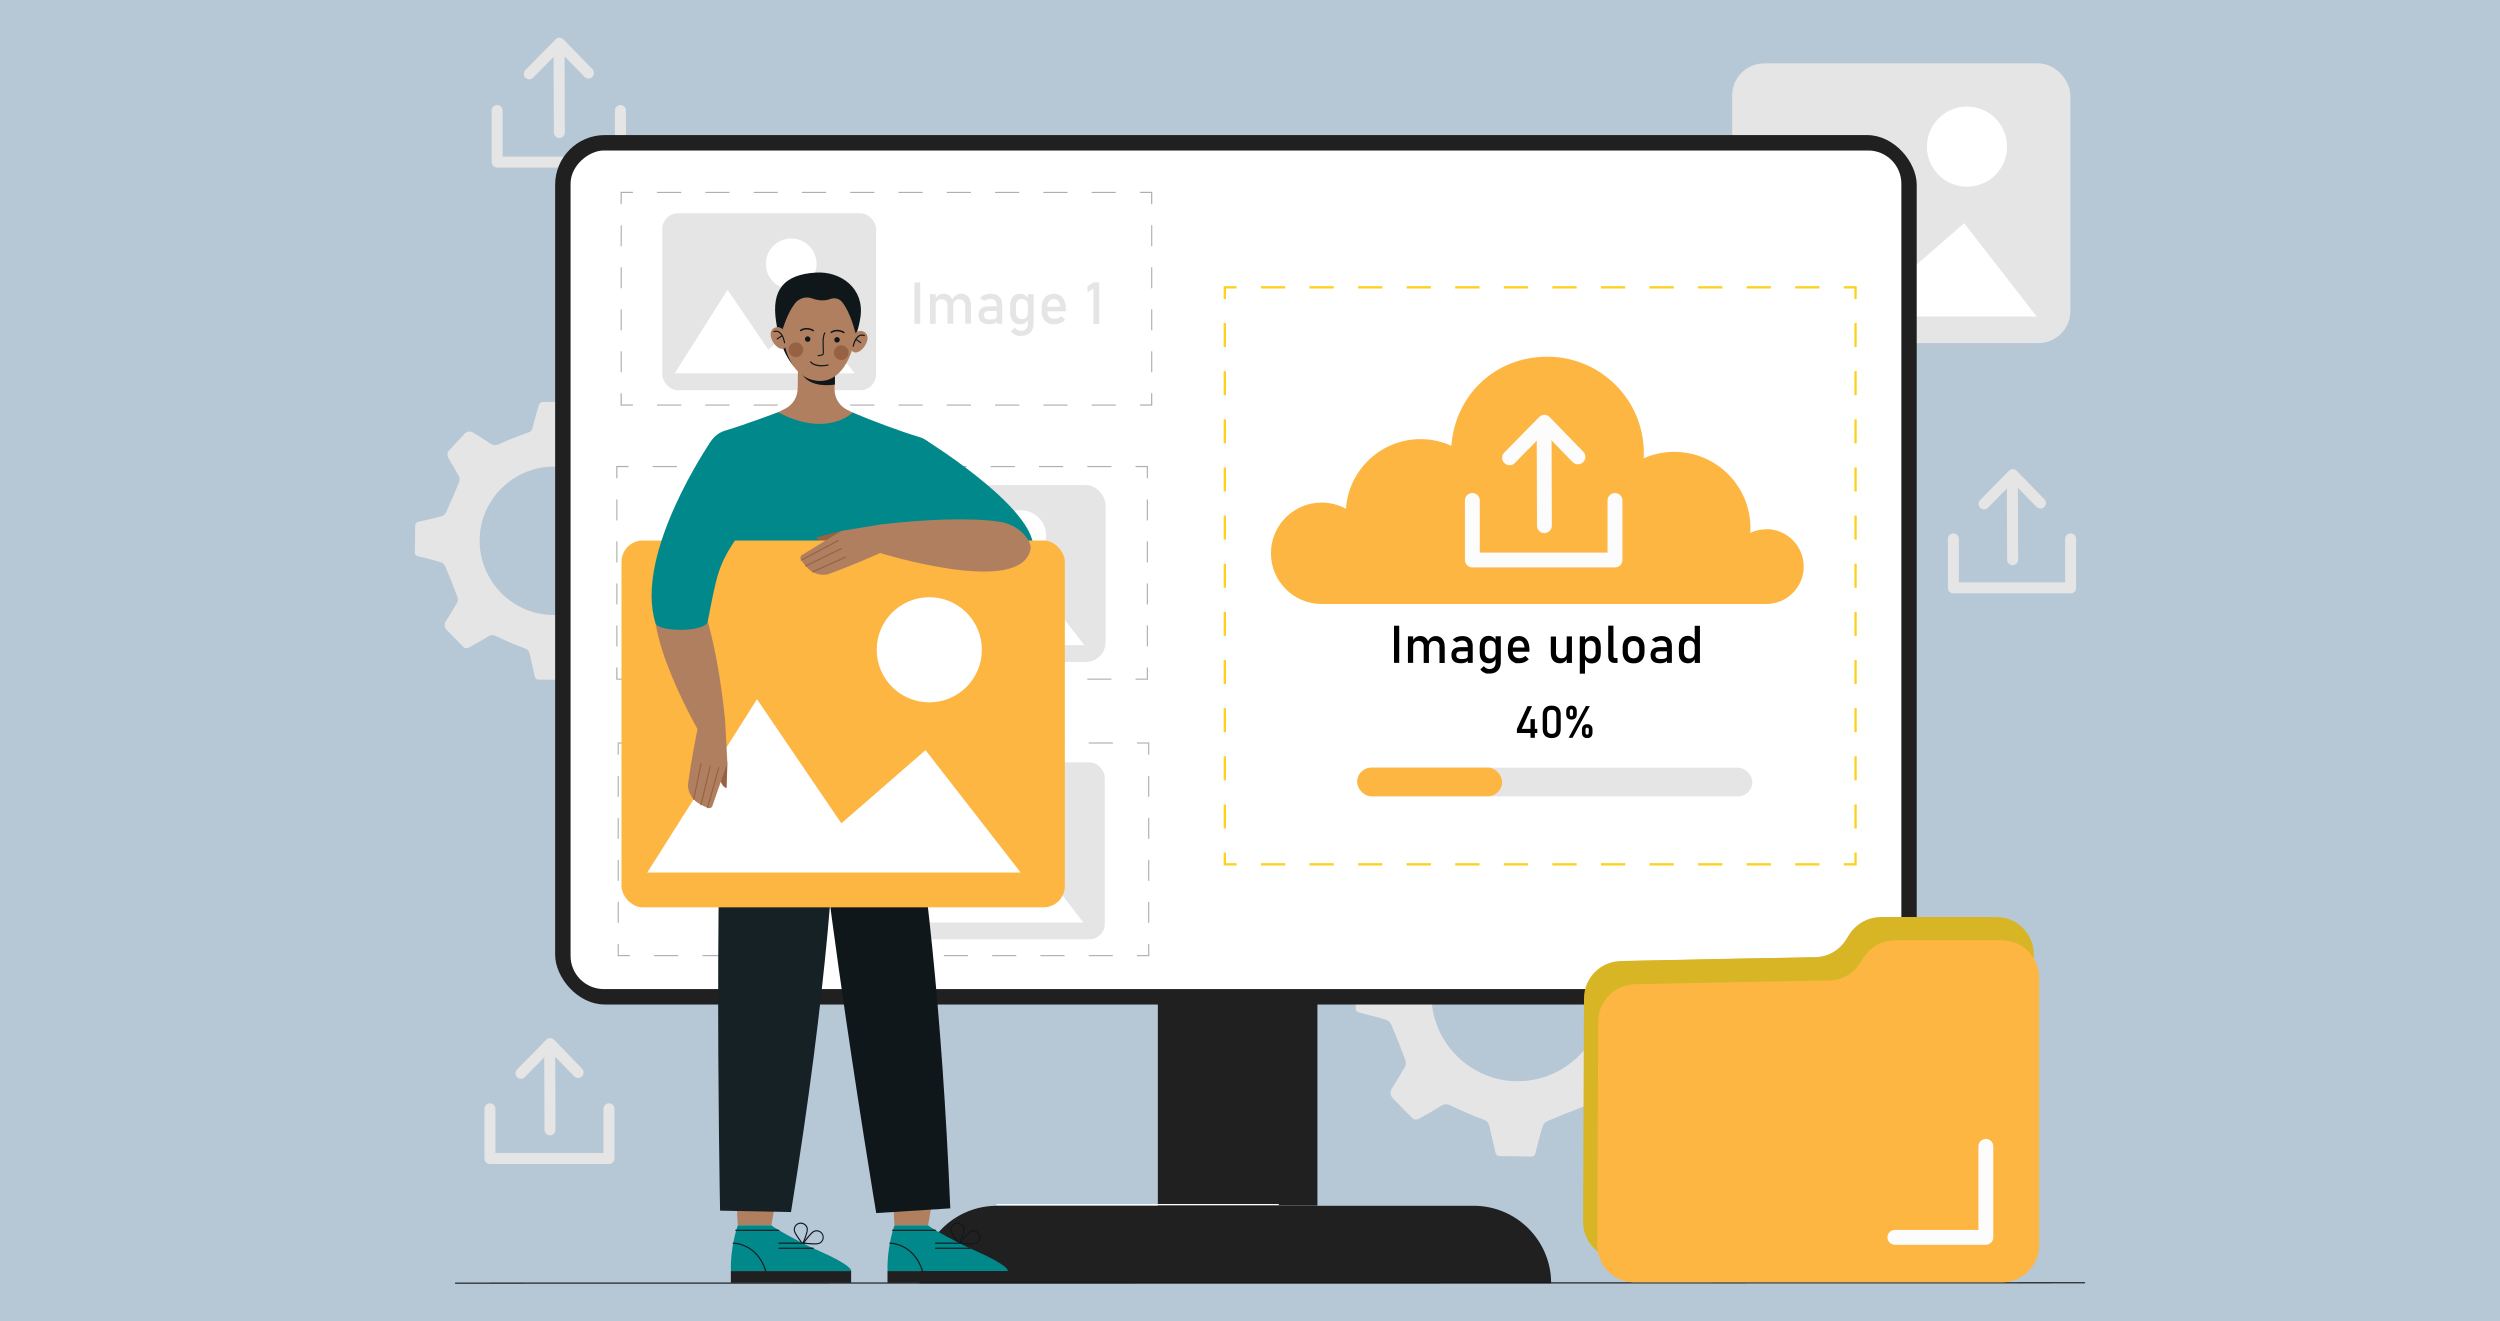 <?xml version="1.0" encoding="UTF-8"?> <svg xmlns="http://www.w3.org/2000/svg" id="Layer_1" data-name="Layer 1" viewBox="0 0 350 185"><defs><style> .cls-1 { fill: #fff; } .cls-2 { fill: #162126; } .cls-3 { fill: #fcd222; } .cls-4 { fill: #fdb642; } .cls-5 { fill: #01888b; } .cls-6 { fill: #e5e5e5; } .cls-7 { fill: #b6c7d6; } .cls-8 { fill: #afafaf; } .cls-9 { fill: #202020; } .cls-10 { fill: #d8b525; } .cls-11 { fill: #af7f5f; } .cls-12 { fill: #10171b; } .cls-13 { fill: #966243; } .cls-14 { fill: #fcfcfc; } </style></defs><rect class="cls-7" x="-9.62" y="-12.07" width="369.24" height="209.14"></rect><g><g id="Icons"><g><rect class="cls-6" x="242.52" y="8.86" width="47.34" height="39.17" rx="4.48" ry="4.48" transform="translate(532.37 56.9) rotate(-180)"></rect><polygon class="cls-1" points="285.13 44.31 245.27 44.31 256.99 25.81 265.99 39.07 274.98 31.25 285.13 44.31"></polygon><circle class="cls-1" cx="275.38" cy="20.53" r="5.61"></circle></g><g><g><path class="cls-6" d="M86.85,23.46h-17.25c-.42,0-.77-.34-.77-.77v-7.21c0-.42,.34-.77,.77-.77s.77,.34,.77,.77v6.44h15.72v-6.44c0-.42,.34-.77,.77-.77s.77,.34,.77,.77v7.21c0,.42-.34,.77-.77,.77Z"></path><g><path class="cls-6" d="M78.31,19.32c-.42,0-.77-.34-.77-.77l-.04-11.19c0-.42,.34-.77,.77-.77h0c.42,0,.77,.34,.77,.77l.04,11.19c0,.42-.34,.77-.77,.77h0Z"></path><path class="cls-6" d="M74.1,11.11c-.19,0-.39-.07-.54-.22-.3-.3-.31-.78,0-1.09l4.22-4.29c.14-.15,.34-.23,.55-.23,.21,0,.4,.08,.55,.23l4.06,4.18c.3,.3,.29,.79-.02,1.09-.3,.3-.79,.29-1.09-.02l-3.52-3.62-3.67,3.73c-.15,.15-.35,.23-.55,.23Z"></path></g></g><g><path class="cls-6" d="M85.25,162.96h-16.66c-.42,0-.77-.34-.77-.77v-6.96c0-.42,.34-.77,.77-.77s.77,.34,.77,.77v6.19h15.13v-6.19c0-.42,.34-.77,.77-.77s.77,.34,.77,.77v6.96c0,.42-.34,.77-.77,.77Z"></path><g><path class="cls-6" d="M77,158.96c-.42,0-.77-.34-.77-.77l-.04-10.81c0-.42,.34-.77,.77-.77h0c.42,0,.77,.34,.77,.77l.04,10.81c0,.42-.34,.77-.77,.77h0Z"></path><path class="cls-6" d="M72.94,151.03c-.19,0-.39-.07-.54-.22-.3-.3-.31-.78,0-1.09l4.07-4.15c.14-.15,.34-.23,.55-.23h0c.21,0,.4,.08,.55,.23l3.92,4.04c.3,.3,.29,.79-.02,1.09-.3,.3-.79,.29-1.09-.02l-3.38-3.47-3.52,3.59c-.15,.15-.35,.23-.55,.23Z"></path></g></g><g><path class="cls-6" d="M289.89,83.07h-16.42c-.42,0-.77-.34-.77-.77v-6.86c0-.42,.34-.77,.77-.77s.77,.34,.77,.77v6.09h14.88v-6.09c0-.42,.34-.77,.77-.77s.77,.34,.77,.77v6.86c0,.42-.34,.77-.77,.77Z"></path><g><path class="cls-6" d="M281.77,79.13c-.42,0-.77-.34-.77-.77l-.04-10.65c0-.42,.34-.77,.77-.77h0c.42,0,.77,.34,.77,.77l.04,10.65c0,.42-.34,.77-.77,.77h0Z"></path><path class="cls-6" d="M277.77,71.31c-.19,0-.39-.07-.54-.22-.3-.3-.31-.78,0-1.09l4.01-4.09c.14-.15,.34-.23,.55-.23h0c.21,0,.4,.08,.55,.23l3.87,3.98c.3,.3,.29,.79-.02,1.09-.3,.3-.79,.29-1.09-.02l-3.32-3.41-3.46,3.53c-.15,.15-.35,.23-.55,.23Z"></path></g></g></g></g><g id="Decor"><path class="cls-6" d="M234.53,136.75c-1.21-.29-2.4-.65-3.6-.94-.5-.12-.68-.39-.85-.85-.57-1.58-1.18-3.14-1.86-4.67-.21-.47-.22-.78,.05-1.2,.63-.97,1.23-1.95,1.86-2.98,.27-.44,.19-1.01-.18-1.36-.9-.83-1.79-1.66-2.71-2.52-.35-.32-.87-.38-1.28-.14-.93,.55-1.93,1.14-2.96,1.69-.27,.14-.72,.12-1.02,0-1.61-.65-3.2-1.33-4.77-2.05-.29-.13-.63-.44-.71-.74-.35-1.22-.62-2.46-.88-3.7-.09-.42-.23-.63-.69-.63-1.44,0-2.87-.05-4.31-.03-.2,0-.52,.26-.58,.47-.38,1.24-.72,2.49-1.03,3.75-.12,.5-.4,.66-.86,.82-1.53,.54-3.06,1.1-4.52,1.8-.65,.31-1.04,.28-1.6-.12-.87-.61-1.78-1.16-2.73-1.74-.44-.27-1.01-.19-1.36,.18-.84,.91-1.67,1.8-2.51,2.7-.33,.35-.38,.87-.14,1.28,.57,.96,1.16,1.97,1.72,3.01,.13,.25,.11,.67,0,.95-.66,1.63-1.36,3.25-2.09,4.85-.12,.27-.41,.59-.69,.66-1.22,.34-2.46,.63-3.7,.88-.51,.1-.67,.35-.67,.84,0,1.35-.01,2.71-.06,4.06-.02,.49,.16,.67,.62,.78,1.23,.29,2.46,.61,3.67,.99,.29,.09,.59,.43,.72,.73,.68,1.59,1.32,3.2,1.92,4.83,.11,.3,.12,.75-.03,1.01-.59,1.03-1.22,2.03-1.86,3.06-.26,.42-.2,.97,.14,1.32,.95,.98,1.89,1.95,2.85,2.89,.14,.14,.56,.13,.76,.02,1.07-.57,2.13-1.17,3.15-1.82,.5-.32,.86-.3,1.41-.03,1.45,.71,2.95,1.36,4.47,1.91,.56,.2,.79,.46,.9,.99,.25,1.19,.56,2.36,.82,3.55,.09,.43,.27,.6,.72,.61,1.41,0,2.82,.02,4.22,.07,.47,.02,.61-.18,.71-.59,.31-1.26,.63-2.52,1.01-3.75,.08-.27,.4-.54,.68-.66,1.62-.68,3.25-1.34,4.9-1.96,.28-.1,.7-.11,.94,.03,1.06,.61,2.09,1.26,3.33,2.04,.44,.28,1.02,.2,1.37-.19,.87-.96,1.74-1.91,2.59-2.9,.15-.17,.17-.61,.06-.83-.61-1.14-1.31-2.24-1.92-3.38-.13-.25-.12-.68,0-.95,.66-1.6,1.4-3.17,2.02-4.78,.18-.45,.38-.67,.83-.77,1.21-.27,2.42-.57,3.63-.83,.44-.09,.66-.25,.66-.76-.01-1.38,.01-2.76,.07-4.14,.02-.5-.17-.66-.63-.77Zm-22.11,14.62c-6.62-.02-12.03-5.47-12.03-12.12,0-6.63,5.44-12.07,12.08-12.07,6.68,0,12.12,5.43,12.12,12.12,0,6.66-5.47,12.09-12.16,12.07Z"></path><path class="cls-6" d="M96.49,73.54c-1.04-.25-2.06-.56-3.09-.8-.43-.1-.59-.34-.73-.73-.49-1.35-1.01-2.7-1.6-4.02-.18-.4-.19-.67,.04-1.03,.54-.83,1.05-1.67,1.6-2.56,.23-.38,.17-.87-.16-1.17-.77-.72-1.54-1.43-2.33-2.16-.3-.28-.75-.33-1.1-.12-.8,.47-1.66,.98-2.54,1.45-.23,.12-.62,.11-.87,0-1.38-.56-2.75-1.15-4.1-1.76-.25-.12-.54-.38-.61-.63-.3-1.05-.53-2.11-.76-3.18-.07-.36-.2-.54-.59-.54-1.23,0-2.47-.04-3.7-.02-.17,0-.45,.23-.5,.4-.33,1.06-.62,2.14-.88,3.22-.1,.43-.34,.57-.74,.71-1.31,.47-2.63,.94-3.88,1.55-.56,.27-.9,.24-1.38-.1-.75-.52-1.53-1-2.34-1.5-.38-.23-.87-.17-1.17,.16-.72,.78-1.44,1.54-2.16,2.32-.28,.3-.33,.75-.12,1.1,.49,.83,1,1.69,1.48,2.58,.12,.21,.1,.58,0,.82-.57,1.4-1.17,2.79-1.79,4.16-.11,.24-.35,.5-.59,.57-1.05,.29-2.11,.54-3.18,.75-.44,.09-.58,.3-.58,.72,0,1.16-.01,2.32-.05,3.49-.02,.42,.14,.57,.53,.67,1.06,.25,2.12,.52,3.16,.85,.25,.08,.51,.37,.61,.63,.58,1.37,1.13,2.75,1.65,4.15,.1,.26,.1,.64-.03,.87-.5,.88-1.05,1.75-1.6,2.63-.23,.36-.18,.83,.12,1.14,.82,.84,1.62,1.68,2.45,2.49,.12,.12,.48,.11,.66,.02,.92-.49,1.83-1.01,2.71-1.56,.43-.27,.74-.25,1.21-.02,1.25,.61,2.53,1.17,3.84,1.64,.48,.17,.68,.39,.78,.85,.21,1.02,.48,2.03,.7,3.05,.08,.37,.23,.52,.61,.52,1.21,0,2.42,.02,3.63,.06,.4,.02,.52-.16,.61-.51,.27-1.08,.54-2.16,.87-3.22,.07-.23,.35-.47,.58-.57,1.39-.59,2.79-1.15,4.21-1.68,.24-.09,.6-.1,.81,.02,.91,.52,1.79,1.08,2.86,1.75,.38,.24,.88,.17,1.18-.16,.75-.82,1.5-1.64,2.22-2.49,.13-.15,.15-.53,.05-.71-.53-.98-1.13-1.92-1.65-2.91-.11-.22-.1-.58,0-.82,.56-1.38,1.2-2.72,1.74-4.11,.15-.39,.33-.58,.71-.66,1.04-.23,2.07-.49,3.12-.72,.38-.08,.57-.22,.57-.65,0-1.19,.01-2.37,.06-3.56,.02-.43-.15-.57-.54-.66Zm-19,12.56c-5.69-.01-10.34-4.7-10.34-10.41,0-5.69,4.67-10.36,10.38-10.37,5.74,0,10.41,4.67,10.41,10.41,0,5.72-4.7,10.39-10.45,10.37Z"></path></g><g id="Computer"><rect class="cls-9" x="162.1" y="140.4" width="22.34" height="28.39"></rect><g id="Computer-2" data-name="Computer"><g><g><rect class="cls-9" x="77.72" y="18.91" width="190.62" height="121.72" rx="6.95" ry="6.95"></rect><rect class="cls-1" x="114.33" y="-13.39" width="117.4" height="186.31" rx="4.65" ry="4.65" transform="translate(252.8 -93.26) rotate(90)"></rect><path class="cls-9" d="M139.57,168.81h66.74c5.99,0,10.85,4.86,10.85,10.85h-88.44c0-5.99,4.86-10.85,10.85-10.85Z"></path></g><path class="cls-1" d="M178.98,168.72h-39.41s-.08-.04-.08-.08,.04-.08,.08-.08h39.41s.08,.04,.08,.08-.04,.08-.08,.08Z"></path></g><g><g><g><g><polygon class="cls-8" points="161.32 56.79 159.59 56.79 159.59 56.62 161.15 56.62 161.15 55.06 161.32 55.06 161.32 56.79"></polygon><path class="cls-8" d="M156.21,56.79h-3.38v-.16h3.38v.16Zm-6.76,0h-3.38v-.16h3.38v.16Zm-6.76,0h-3.38v-.16h3.38v.16Zm-6.76,0h-3.38v-.16h3.38v.16Zm-6.76,0h-3.38v-.16h3.38v.16Zm-6.76,0h-3.38v-.16h3.38v.16Zm-6.76,0h-3.38v-.16h3.38v.16Zm-6.76,0h-3.38v-.16h3.38v.16Zm-6.76,0h-3.38v-.16h3.38v.16Zm-6.76,0h-3.38v-.16h3.38v.16Z"></path><polygon class="cls-8" points="88.61 56.79 86.88 56.79 86.88 55.06 87.05 55.06 87.05 56.62 88.61 56.62 88.61 56.79"></polygon><path class="cls-8" d="M87.05,52.12h-.16v-2.94h.16v2.94Zm0-5.88h-.16v-2.94h.16v2.94Zm0-5.88h-.16v-2.94h.16v2.94Zm0-5.88h-.16v-2.94h.16v2.94Z"></path><polygon class="cls-8" points="87.05 28.58 86.88 28.58 86.88 26.85 88.61 26.85 88.61 27.02 87.05 27.02 87.05 28.58"></polygon><path class="cls-8" d="M156.21,27.02h-3.38v-.16h3.38v.16Zm-6.76,0h-3.38v-.16h3.38v.16Zm-6.76,0h-3.38v-.16h3.38v.16Zm-6.76,0h-3.38v-.16h3.38v.16Zm-6.76,0h-3.38v-.16h3.38v.16Zm-6.76,0h-3.38v-.16h3.38v.16Zm-6.76,0h-3.38v-.16h3.38v.16Zm-6.76,0h-3.38v-.16h3.38v.16Zm-6.76,0h-3.38v-.16h3.38v.16Zm-6.76,0h-3.38v-.16h3.38v.16Z"></path><polygon class="cls-8" points="161.32 28.58 161.15 28.58 161.15 27.02 159.59 27.02 159.59 26.85 161.32 26.85 161.32 28.58"></polygon><path class="cls-8" d="M161.32,52.12h-.16v-2.94h.16v2.94Zm0-5.88h-.16v-2.94h.16v2.94Zm0-5.88h-.16v-2.94h.16v2.94Zm0-5.88h-.16v-2.94h.16v2.94Z"></path></g><g><polygon class="cls-8" points="160.71 95.16 158.98 95.16 158.98 95 160.55 95 160.55 93.44 160.71 93.44 160.71 95.16"></polygon><path class="cls-8" d="M155.6,95.16h-3.38v-.16h3.38v.16Zm-6.76,0h-3.38v-.16h3.38v.16Zm-6.76,0h-3.38v-.16h3.38v.16Zm-6.76,0h-3.38v-.16h3.38v.16Zm-6.76,0h-3.38v-.16h3.38v.16Zm-6.76,0h-3.38v-.16h3.38v.16Zm-6.76,0h-3.38v-.16h3.38v.16Zm-6.76,0h-3.38v-.16h3.38v.16Zm-6.76,0h-3.38v-.16h3.38v.16Zm-6.76,0h-3.38v-.16h3.38v.16Z"></path><polygon class="cls-8" points="88 95.16 86.27 95.16 86.27 93.44 86.44 93.44 86.44 95 88 95 88 95.16"></polygon><path class="cls-8" d="M86.44,90.5h-.16v-2.94h.16v2.94Zm0-5.88h-.16v-2.94h.16v2.94Zm0-5.88h-.16v-2.94h.16v2.94Zm0-5.88h-.16v-2.94h.16v2.94Z"></path><polygon class="cls-8" points="86.44 66.96 86.27 66.96 86.27 65.23 88 65.23 88 65.4 86.44 65.4 86.44 66.96"></polygon><path class="cls-8" d="M155.6,65.4h-3.38v-.16h3.38v.16Zm-6.76,0h-3.38v-.16h3.38v.16Zm-6.76,0h-3.38v-.16h3.38v.16Zm-6.76,0h-3.38v-.16h3.38v.16Zm-6.76,0h-3.38v-.16h3.38v.16Zm-6.76,0h-3.38v-.16h3.38v.16Zm-6.76,0h-3.38v-.16h3.38v.16Zm-6.76,0h-3.38v-.16h3.38v.16Zm-6.76,0h-3.38v-.16h3.38v.16Zm-6.76,0h-3.38v-.16h3.38v.16Z"></path><polygon class="cls-8" points="160.71 66.96 160.55 66.96 160.55 65.4 158.98 65.4 158.98 65.23 160.71 65.23 160.71 66.96"></polygon><path class="cls-8" d="M160.71,90.5h-.16v-2.94h.16v2.94Zm0-5.88h-.16v-2.94h.16v2.94Zm0-5.88h-.16v-2.94h.16v2.94Zm0-5.88h-.16v-2.94h.16v2.94Z"></path></g><g><polygon class="cls-8" points="160.9 133.87 159.18 133.87 159.18 133.71 160.74 133.71 160.74 132.14 160.9 132.14 160.9 133.87"></polygon><path class="cls-8" d="M155.8,133.87h-3.38v-.16h3.38v.16Zm-6.76,0h-3.38v-.16h3.38v.16Zm-6.76,0h-3.38v-.16h3.38v.16Zm-6.76,0h-3.38v-.16h3.38v.16Zm-6.76,0h-3.38v-.16h3.38v.16Zm-6.76,0h-3.38v-.16h3.38v.16Zm-6.76,0h-3.38v-.16h3.38v.16Zm-6.76,0h-3.38v-.16h3.38v.16Zm-6.76,0h-3.38v-.16h3.38v.16Zm-6.76,0h-3.38v-.16h3.38v.16Z"></path><polygon class="cls-8" points="88.19 133.87 86.47 133.87 86.47 132.14 86.63 132.14 86.63 133.71 88.19 133.71 88.19 133.87"></polygon><path class="cls-8" d="M86.63,129.2h-.16v-2.94h.16v2.94Zm0-5.88h-.16v-2.94h.16v2.94Zm0-5.88h-.16v-2.94h.16v2.94Zm0-5.88h-.16v-2.94h.16v2.94Z"></path><polygon class="cls-8" points="86.63 105.66 86.47 105.66 86.47 103.94 88.19 103.94 88.19 104.1 86.63 104.1 86.63 105.66"></polygon><path class="cls-8" d="M155.8,104.1h-3.38v-.16h3.38v.16Zm-6.76,0h-3.38v-.16h3.38v.16Zm-6.76,0h-3.38v-.16h3.38v.16Zm-6.76,0h-3.38v-.16h3.38v.16Zm-6.76,0h-3.38v-.16h3.38v.16Zm-6.76,0h-3.38v-.16h3.38v.16Zm-6.76,0h-3.38v-.16h3.38v.16Zm-6.76,0h-3.38v-.16h3.38v.16Zm-6.76,0h-3.38v-.16h3.38v.16Zm-6.76,0h-3.38v-.16h3.38v.16Z"></path><polygon class="cls-8" points="160.9 105.66 160.74 105.66 160.74 104.1 159.18 104.1 159.18 103.94 160.9 103.94 160.9 105.66"></polygon><path class="cls-8" d="M160.9,129.2h-.16v-2.94h.16v2.94Zm0-5.88h-.16v-2.94h.16v2.94Zm0-5.88h-.16v-2.94h.16v2.94Zm0-5.88h-.16v-2.94h.16v2.94Z"></path></g></g><g><rect class="cls-6" x="92.71" y="29.85" width="29.93" height="24.77" rx="2.19" ry="2.19" transform="translate(215.36 84.48) rotate(-180)"></rect><polygon class="cls-1" points="119.66 52.27 94.45 52.27 101.86 40.57 107.56 48.95 113.24 44.01 119.66 52.27"></polygon><circle class="cls-1" cx="110.77" cy="36.94" r="3.55"></circle></g><g><rect class="cls-6" x="124.85" y="67.91" width="29.93" height="24.77" rx="2.77" ry="2.77" transform="translate(279.63 160.59) rotate(180)"></rect><polygon class="cls-1" points="151.8 90.32 126.59 90.32 134 78.62 139.7 87.01 145.38 82.06 151.8 90.32"></polygon><circle class="cls-1" cx="142.91" cy="74.99" r="3.55"></circle></g><g><rect class="cls-6" x="124.73" y="106.73" width="29.93" height="24.77" rx="2.15" ry="2.15" transform="translate(279.4 238.23) rotate(180)"></rect><polygon class="cls-1" points="151.68 129.15 126.47 129.15 133.88 117.45 139.58 125.83 145.26 120.89 151.68 129.15"></polygon><circle class="cls-1" cx="142.79" cy="113.81" r="3.55"></circle></g><g><path class="cls-6" d="M128.83,45.34h-.81v-5.8h.81v5.8Z"></path><path class="cls-6" d="M130.19,41.19h.81v4.14h-.81v-4.14Zm2.47,1.63c0-.29-.07-.52-.22-.68-.14-.16-.35-.24-.61-.24s-.47,.07-.62,.21c-.15,.14-.22,.34-.22,.59l-.08-.8c.13-.25,.29-.44,.5-.58,.21-.14,.43-.2,.68-.2,.29,0,.54,.07,.74,.2,.2,.13,.36,.32,.47,.58,.11,.25,.16,.56,.16,.91v2.51h-.81v-2.51Zm2.47,0c0-.29-.08-.52-.23-.68-.15-.16-.36-.24-.64-.24-.25,0-.45,.08-.59,.23-.14,.15-.21,.37-.21,.65l-.16-.8c.13-.27,.3-.49,.52-.64,.21-.15,.45-.23,.71-.23,.3,0,.55,.07,.76,.2,.21,.13,.37,.32,.48,.58,.11,.25,.17,.56,.17,.91v2.51h-.81v-2.51Z"></path><path class="cls-6" d="M137.37,45.08c-.25-.21-.38-.53-.38-.96s.12-.72,.35-.92c.23-.2,.58-.31,1.05-.31h1.18l.06,.65h-1.23c-.21,0-.37,.05-.48,.14-.11,.09-.16,.24-.16,.43,0,.21,.07,.37,.21,.47,.14,.1,.35,.15,.64,.15,.31,0,.54-.03,.7-.1,.15-.07,.23-.17,.23-.31l.08,.58c-.07,.11-.16,.2-.27,.28-.11,.07-.23,.13-.37,.16-.14,.04-.29,.05-.47,.05-.51,0-.89-.11-1.15-.32Zm2.16-2.37c0-.27-.07-.48-.22-.63-.15-.15-.35-.23-.62-.23-.17,0-.33,.03-.48,.08-.16,.05-.3,.12-.42,.21l-.59-.41c.16-.19,.36-.34,.62-.44,.26-.11,.54-.16,.86-.16,.34,0,.64,.06,.88,.18,.24,.12,.43,.3,.56,.53,.13,.23,.19,.51,.19,.83v2.66h-.77v-2.63Z"></path><path class="cls-6" d="M142.08,45.21c-.21-.13-.38-.32-.49-.58-.11-.25-.17-.56-.17-.91v-.91c0-.36,.05-.66,.16-.91,.11-.25,.27-.45,.48-.58,.21-.13,.46-.2,.75-.2,.24,0,.47,.06,.67,.19,.2,.13,.37,.31,.49,.54l-.08,.85c0-.18-.03-.33-.1-.45-.06-.13-.16-.22-.28-.29-.12-.07-.27-.1-.44-.1-.27,0-.48,.08-.62,.25-.15,.17-.22,.4-.22,.71v.9c0,.3,.07,.53,.22,.7,.15,.16,.36,.25,.62,.25,.17,0,.32-.03,.44-.1,.12-.07,.21-.17,.28-.29,.06-.13,.1-.28,.1-.46l.06,.87c-.08,.2-.22,.38-.41,.51-.19,.14-.42,.21-.69,.21-.3,0-.56-.07-.78-.2Zm.39,1.81s-.12-.06-.37-.17c-.25-.12-.44-.28-.57-.49l.55-.5c.11,.15,.23,.26,.38,.34,.15,.08,.3,.12,.46,.12,.31,0,.55-.09,.72-.26,.17-.17,.26-.41,.26-.73v-4.14h.81v4.02c0,.38-.07,.71-.21,.98-.14,.27-.34,.48-.61,.62-.27,.14-.59,.21-.96,.21h-.47Z"></path><path class="cls-6" d="M147.07,45.4s-.14-.07-.41-.22c-.27-.14-.48-.35-.62-.63-.14-.28-.21-.61-.21-1.01v-.47c0-.41,.07-.76,.21-1.05,.14-.29,.34-.51,.6-.66,.26-.15,.57-.23,.94-.23,.35,0,.64,.09,.89,.26,.24,.17,.43,.42,.56,.75,.13,.33,.19,.72,.19,1.18v.27h-2.79v-.65h2.02c-.02-.34-.11-.6-.26-.79-.15-.19-.35-.28-.6-.28-.31,0-.55,.1-.72,.3-.17,.2-.25,.49-.25,.86v.53c0,.34,.09,.61,.27,.79,.18,.18,.44,.28,.77,.28,.16,0,.33-.03,.49-.1,.16-.07,.31-.16,.44-.28l.53,.53c-.2,.2-.44,.35-.69,.46-.26,.11-.51,.16-.77,.16h-.57Z"></path><path class="cls-6" d="M153.89,45.34h-.81v-4.92l-.83,.51v-.84l.83-.55h.81v5.8Z"></path></g></g><g><path id="_7" data-name="7" class="cls-4" d="M247.28,74.1c-.8,0-1.56,.18-2.24,.5,.01-.23,.02-.45,.02-.68,0-5.88-4.77-10.66-10.66-10.66-1.52,0-2.97,.32-4.28,.9,.01-.24,.02-.48,.02-.72,0-7.45-6.04-13.5-13.5-13.5s-12.93,5.5-13.45,12.47c-1.31-.59-2.77-.93-4.31-.93-5.54,0-10.07,4.3-10.45,9.75-1.01-.55-2.17-.87-3.4-.87-3.92,0-7.1,3.18-7.1,7.1s3.18,7.1,7.1,7.1h62.16s.06,0,.09,0c2.89,0,5.24-2.35,5.24-5.24s-2.35-5.24-5.24-5.24Z"></path><path class="cls-14" d="M226.1,79.44h-19.97c-.58,0-1.04-.47-1.04-1.04v-8.34c0-.58,.47-1.04,1.04-1.04s1.04,.47,1.04,1.04v7.3h17.89v-7.3c0-.58,.47-1.04,1.04-1.04s1.04,.47,1.04,1.04v8.34c0,.58-.47,1.04-1.04,1.04Z"></path><g><path class="cls-14" d="M216.22,74.64c-.57,0-1.04-.46-1.04-1.04l-.04-12.96c0-.58,.46-1.04,1.04-1.05h0c.57,0,1.04,.46,1.04,1.04l.04,12.96c0,.58-.46,1.04-1.04,1.05h0Z"></path><path class="cls-14" d="M211.34,65.13c-.26,0-.53-.1-.73-.3-.41-.4-.42-1.06-.01-1.47l4.88-4.97c.2-.2,.46-.31,.74-.31h0c.28,0,.55,.11,.74,.32l4.7,4.84c.4,.41,.39,1.07-.02,1.47-.41,.4-1.07,.39-1.47-.02l-3.96-4.07-4.14,4.21c-.2,.21-.47,.31-.74,.31Z"></path></g></g><g><polygon class="cls-3" points="259.94 121.17 258.13 121.17 258.13 120.84 259.61 120.84 259.61 119.36 259.94 119.36 259.94 121.17"></polygon><path class="cls-3" d="M254.73,121.17h-3.4v-.33h3.4v.33Zm-6.8,0h-3.4v-.33h3.4v.33Zm-6.8,0h-3.4v-.33h3.4v.33Zm-6.8,0h-3.4v-.33h3.4v.33Zm-6.8,0h-3.4v-.33h3.4v.33Zm-6.8,0h-3.4v-.33h3.4v.33Zm-6.8,0h-3.4v-.33h3.4v.33Zm-6.8,0h-3.4v-.33h3.4v.33Zm-6.8,0h-3.4v-.33h3.4v.33Zm-6.8,0h-3.4v-.33h3.4v.33Zm-6.8,0h-3.4v-.33h3.4v.33Zm-6.8,0h-3.4v-.33h3.4v.33Z"></path><polygon class="cls-3" points="173.12 121.17 171.31 121.17 171.31 119.36 171.64 119.36 171.64 120.84 173.12 120.84 173.12 121.17"></polygon><path class="cls-3" d="M171.64,115.99h-.33v-3.37h.33v3.37Zm0-6.74h-.33v-3.37h.33v3.37Zm0-6.74h-.33v-3.37h.33v3.37Zm0-6.74h-.33v-3.37h.33v3.37Zm0-6.74h-.33v-3.37h.33v3.37Zm0-6.74h-.33v-3.37h.33v3.37Zm0-6.74h-.33v-3.37h.33v3.37Zm0-6.74h-.33v-3.37h.33v3.37Zm0-6.74h-.33v-3.37h.33v3.37Zm0-6.74h-.33v-3.37h.33v3.37Zm0-6.74h-.33v-3.37h.33v3.37Z"></path><polygon class="cls-3" points="171.64 41.87 171.31 41.87 171.31 40.06 173.12 40.06 173.12 40.39 171.64 40.39 171.64 41.87"></polygon><path class="cls-3" d="M254.73,40.39h-3.4v-.33h3.4v.33Zm-6.8,0h-3.4v-.33h3.4v.33Zm-6.8,0h-3.4v-.33h3.4v.33Zm-6.8,0h-3.4v-.33h3.4v.33Zm-6.8,0h-3.4v-.33h3.4v.33Zm-6.8,0h-3.4v-.33h3.4v.33Zm-6.8,0h-3.4v-.33h3.4v.33Zm-6.8,0h-3.4v-.33h3.4v.33Zm-6.8,0h-3.4v-.33h3.4v.33Zm-6.8,0h-3.4v-.33h3.4v.33Zm-6.8,0h-3.4v-.33h3.4v.33Zm-6.8,0h-3.4v-.33h3.4v.33Z"></path><polygon class="cls-3" points="259.94 41.87 259.61 41.87 259.61 40.39 258.13 40.39 258.13 40.06 259.94 40.06 259.94 41.87"></polygon><path class="cls-3" d="M259.94,115.99h-.33v-3.37h.33v3.37Zm0-6.74h-.33v-3.37h.33v3.37Zm0-6.74h-.33v-3.37h.33v3.37Zm0-6.74h-.33v-3.37h.33v3.37Zm0-6.74h-.33v-3.37h.33v3.37Zm0-6.74h-.33v-3.37h.33v3.37Zm0-6.74h-.33v-3.37h.33v3.37Zm0-6.74h-.33v-3.37h.33v3.37Zm0-6.74h-.33v-3.37h.33v3.37Zm0-6.74h-.33v-3.37h.33v3.37Zm0-6.74h-.33v-3.37h.33v3.37Z"></path></g><g><path d="M195.89,92.8h-.73v-5.2h.73v5.2Z"></path><path d="M197.11,89.09h.73v3.71h-.73v-3.71Zm2.22,1.46c0-.26-.06-.46-.19-.61-.13-.14-.31-.21-.55-.21s-.42,.06-.55,.19c-.13,.13-.19,.3-.19,.53l-.08-.71c.11-.22,.26-.4,.45-.52,.18-.12,.39-.18,.61-.18,.26,0,.48,.06,.66,.18,.18,.12,.32,.29,.42,.52,.1,.23,.14,.5,.14,.82v2.25h-.73v-2.25Zm2.22,0c0-.26-.07-.46-.2-.61-.14-.14-.33-.21-.57-.21-.23,0-.4,.07-.53,.21-.12,.14-.19,.33-.19,.59l-.15-.71c.12-.25,.27-.44,.46-.57,.19-.13,.4-.2,.63-.2,.27,0,.49,.06,.68,.18,.19,.12,.33,.29,.43,.52,.1,.23,.15,.5,.15,.82v2.25h-.73v-2.25Z"></path><path d="M203.54,92.57c-.23-.19-.34-.48-.34-.86s.1-.64,.31-.83c.21-.18,.52-.28,.94-.28h1.05l.05,.59h-1.1c-.19,0-.33,.04-.43,.13-.09,.08-.14,.21-.14,.39,0,.19,.06,.33,.19,.42,.13,.09,.31,.14,.57,.14,.28,0,.49-.03,.62-.09,.14-.06,.21-.15,.21-.28l.08,.52c-.06,.1-.14,.18-.24,.25-.09,.06-.2,.11-.33,.14-.12,.03-.26,.05-.42,.05-.46,0-.8-.09-1.03-.28Zm1.93-2.12c0-.24-.06-.43-.19-.57-.13-.13-.31-.2-.55-.2-.15,0-.29,.02-.43,.07-.14,.05-.27,.11-.38,.19l-.53-.36c.14-.17,.33-.3,.56-.39,.23-.09,.49-.14,.77-.14,.31,0,.57,.05,.79,.16,.22,.11,.39,.27,.5,.47,.11,.21,.17,.45,.17,.74v2.38h-.69v-2.35Z"></path><path d="M207.75,92.69c-.19-.12-.34-.29-.44-.52-.1-.23-.15-.5-.15-.81v-.82c0-.32,.05-.59,.15-.82,.1-.23,.24-.4,.43-.52,.19-.12,.41-.18,.67-.18,.22,0,.42,.06,.6,.17,.18,.11,.33,.28,.44,.48l-.08,.76c0-.16-.03-.29-.09-.4-.06-.11-.14-.2-.25-.26-.11-.06-.24-.09-.39-.09-.24,0-.43,.08-.56,.23-.13,.15-.2,.36-.2,.63v.81c0,.27,.07,.48,.2,.62,.13,.15,.32,.22,.56,.22,.15,0,.29-.03,.39-.09,.11-.06,.19-.15,.25-.26,.06-.11,.09-.25,.09-.41l.05,.78c-.07,.18-.19,.34-.36,.46s-.37,.19-.62,.19c-.27,0-.5-.06-.69-.18Zm.34,1.62s-.11-.05-.33-.16c-.22-.1-.39-.25-.51-.44l.49-.45c.1,.13,.21,.23,.34,.3,.13,.07,.27,.11,.42,.11,.28,0,.49-.08,.65-.23,.15-.15,.23-.37,.23-.65v-3.71h.73v3.6c0,.34-.06,.63-.19,.88-.13,.24-.31,.43-.54,.55-.24,.13-.53,.19-.86,.19h-.42Z"></path><path d="M212.22,92.86s-.12-.06-.36-.19c-.24-.13-.43-.32-.56-.57-.13-.25-.19-.55-.19-.9v-.42c0-.37,.06-.68,.18-.94,.12-.26,.3-.46,.53-.59,.23-.14,.51-.2,.84-.2,.31,0,.57,.08,.79,.23,.22,.15,.39,.38,.5,.67,.12,.29,.17,.64,.17,1.05v.24h-2.5v-.59h1.81c-.02-.3-.1-.54-.23-.71s-.32-.25-.54-.25c-.28,0-.49,.09-.64,.27-.15,.18-.23,.44-.23,.77v.47c0,.31,.08,.54,.24,.71,.16,.16,.39,.25,.69,.25,.15,0,.29-.03,.44-.09,.15-.06,.28-.14,.39-.25l.48,.48c-.18,.18-.39,.31-.62,.41-.23,.1-.46,.14-.69,.14h-.51Z"></path><path d="M217.83,91.35c0,.26,.07,.46,.2,.6,.13,.14,.32,.21,.56,.21s.42-.06,.55-.19c.13-.13,.2-.31,.2-.54l.05,.78c-.08,.18-.2,.34-.37,.46-.17,.12-.38,.19-.63,.19-.41,0-.73-.13-.95-.39-.22-.26-.33-.63-.33-1.11v-2.25h.73v2.25Zm1.51-2.25h.73v3.71h-.73v-3.71Z"></path><path d="M221.17,89.09h.73v5.22h-.73v-5.22Zm1.06,3.6c-.17-.11-.3-.27-.38-.47l.05-.78c0,.16,.03,.3,.09,.41,.06,.11,.14,.2,.25,.26,.11,.06,.24,.09,.39,.09,.24,0,.43-.07,.56-.22,.13-.15,.2-.35,.2-.62v-.8c0-.27-.07-.48-.2-.63-.13-.15-.32-.23-.56-.23-.15,0-.29,.03-.39,.09-.11,.06-.19,.14-.25,.25-.06,.11-.09,.24-.09,.4l-.08-.71c.11-.22,.26-.38,.44-.5,.18-.12,.38-.18,.6-.18,.26,0,.49,.06,.67,.18,.19,.12,.33,.29,.43,.52,.1,.23,.15,.5,.15,.82v.81c0,.31-.05,.58-.15,.81-.1,.22-.25,.39-.44,.51-.19,.12-.42,.18-.69,.18-.23,0-.43-.06-.6-.17Z"></path><path d="M225.88,91.84c0,.09,.02,.16,.06,.21,.04,.05,.09,.07,.17,.07h.34v.69h-.43c-.28,0-.49-.09-.64-.26-.15-.17-.23-.41-.23-.73v-4.23h.73v4.24Z"></path><path d="M227.87,92.67c-.23-.13-.4-.31-.52-.55-.12-.24-.18-.53-.18-.87v-.6c0-.34,.06-.62,.18-.86,.12-.24,.29-.42,.52-.55,.23-.13,.5-.19,.83-.19s.6,.06,.83,.19c.23,.13,.4,.31,.52,.55,.12,.24,.18,.53,.18,.86v.61c0,.34-.06,.63-.18,.87-.12,.24-.29,.42-.52,.55-.23,.13-.5,.19-.83,.19s-.6-.06-.83-.19Zm1.42-.74c.14-.16,.21-.38,.21-.67v-.61c0-.29-.07-.51-.21-.67s-.34-.24-.59-.24-.45,.08-.59,.24-.21,.38-.21,.67v.61c0,.29,.07,.51,.21,.67,.14,.16,.34,.24,.59,.24s.45-.08,.59-.24Z"></path><path d="M231.42,92.57c-.23-.19-.34-.48-.34-.86s.1-.64,.31-.83c.21-.18,.52-.28,.94-.28h1.05l.05,.59h-1.1c-.19,0-.33,.04-.43,.13-.09,.08-.14,.21-.14,.39,0,.19,.06,.33,.19,.42,.13,.09,.31,.14,.57,.14,.28,0,.49-.03,.62-.09,.14-.06,.21-.15,.21-.28l.08,.52c-.06,.1-.14,.18-.24,.25-.09,.06-.2,.11-.33,.14-.12,.03-.26,.05-.42,.05-.46,0-.8-.09-1.03-.28Zm1.93-2.12c0-.24-.06-.43-.19-.57-.13-.13-.31-.2-.55-.2-.15,0-.29,.02-.43,.07-.14,.05-.27,.11-.38,.19l-.53-.36c.14-.17,.33-.3,.56-.39,.23-.09,.49-.14,.77-.14,.31,0,.57,.05,.79,.16,.22,.11,.39,.27,.5,.47,.11,.21,.17,.45,.17,.74v2.38h-.69v-2.35Z"></path><path d="M235.63,92.69c-.19-.12-.34-.29-.44-.52-.1-.23-.15-.5-.15-.81v-.82c0-.32,.05-.59,.15-.82,.1-.23,.24-.4,.43-.52s.41-.18,.67-.18c.22,0,.42,.06,.6,.17,.18,.11,.33,.28,.44,.48l-.08,.76c0-.16-.03-.29-.09-.4-.06-.11-.14-.2-.25-.26-.11-.06-.24-.09-.39-.09-.24,0-.43,.08-.56,.23-.13,.15-.2,.36-.2,.63v.81c0,.27,.07,.48,.2,.62,.13,.15,.32,.22,.56,.22,.15,0,.29-.03,.39-.09,.11-.06,.19-.15,.25-.26,.06-.11,.09-.25,.09-.41l.05,.78c-.07,.18-.19,.34-.36,.46s-.37,.19-.62,.19c-.27,0-.5-.06-.69-.18Zm1.63-5.08h.73v5.2h-.73v-5.2Z"></path></g><g><rect class="cls-6" x="190" y="107.48" width="55.33" height="4.02" rx="2.01" ry="2.01"></rect><rect class="cls-4" x="190" y="107.46" width="20.3" height="4.02" rx="2.01" ry="2.01"></rect></g><g><path d="M212.36,102.07l1.49-3.21h.64l-1.45,3.18h2.18v.58h-2.85v-.54Zm1.91-1.39h.61v2.61h-.61v-2.61Z"></path><path d="M216.3,103c-.21-.22-.32-.53-.32-.93v-2.02c0-.4,.11-.71,.32-.93,.22-.22,.53-.33,.94-.33s.73,.11,.94,.33c.21,.22,.32,.53,.32,.93v2.02c0,.4-.11,.71-.32,.93-.22,.22-.53,.33-.94,.33s-.73-.11-.94-.33Zm1.43-.43c.1-.11,.16-.28,.16-.5v-2.02c0-.22-.05-.38-.16-.5s-.27-.17-.49-.17-.38,.06-.49,.17-.16,.28-.16,.5v2.02c0,.22,.05,.38,.16,.5,.1,.11,.27,.17,.49,.17s.38-.06,.49-.17Z"></path><path d="M219.46,100.54c-.13-.14-.19-.33-.19-.58v-.38c0-.25,.06-.44,.19-.58,.13-.14,.31-.21,.55-.21s.42,.07,.55,.21c.13,.14,.19,.33,.19,.58v.38c0,.25-.06,.44-.19,.58-.13,.14-.31,.2-.54,.2s-.42-.07-.55-.21Zm2.56-1.69h.55l-2.41,4.44h-.55l2.41-4.44Zm-1.85,1.35s.06-.11,.06-.2v-.45c0-.08-.02-.14-.06-.19-.04-.04-.1-.07-.17-.07s-.13,.02-.17,.07c-.04,.04-.06,.11-.06,.19v.45c0,.09,.02,.15,.06,.2,.04,.04,.1,.07,.17,.07s.13-.02,.17-.07Zm1.49,2.93c-.13-.14-.19-.33-.19-.58v-.38c0-.25,.06-.44,.19-.58,.13-.14,.31-.21,.55-.21s.42,.07,.55,.21c.13,.14,.19,.33,.19,.58v.38c0,.25-.06,.44-.19,.58-.13,.14-.31,.2-.54,.2s-.42-.07-.55-.21Zm.71-.35s.06-.11,.06-.2v-.45c0-.08-.02-.14-.06-.19-.04-.04-.1-.07-.17-.07s-.13,.02-.17,.07c-.04,.04-.06,.11-.06,.19v.45c0,.09,.02,.15,.06,.2,.04,.04,.1,.07,.17,.07s.13-.02,.17-.07Z"></path></g></g></g></g><g id="Man"><g><path class="cls-12" d="M134.31,174.23s-.05-.01-.06-.03c-.05-.06-1.12-1.39-1.19-1.91h0c-.07-.55,.31-1.05,.85-1.12,.54-.07,1.05,.31,1.12,.85,.07,.52-.62,2.09-.64,2.16-.01,.03-.04,.04-.06,.05,0,0,0,0-.01,0Zm-1.09-1.96c.05,.36,.73,1.28,1.07,1.72,.22-.52,.63-1.58,.58-1.94-.06-.46-.48-.78-.94-.71-.46,.06-.78,.48-.71,.94h0Z"></path><path class="cls-12" d="M135.97,174.23c-.67,0-1.5-.11-1.55-.12-.03,0-.05-.02-.06-.05-.01-.03,0-.06,0-.08,.04-.06,1.03-1.46,1.51-1.67,.24-.11,.52-.11,.76-.01,.25,.1,.44,.29,.55,.53,.22,.5-.01,1.09-.52,1.31-.15,.06-.41,.09-.7,.09Zm-1.39-.27c.56,.07,1.69,.17,2.03,.03,.42-.18,.62-.67,.43-1.1-.09-.2-.25-.36-.46-.44-.21-.08-.43-.08-.64,.01-.33,.14-1.03,1.05-1.36,1.5Z"></path><polygon class="cls-11" points="124.63 159.97 125.22 171.55 129.93 171.55 132.09 159.09 124.63 159.97"></polygon><path class="cls-5" d="M125.22,171.55s-1.09,3.05-.96,6.4c-.04,0,16.83,0,16.83,0,0,0,.44-.68-4.84-2.98-2.18-.95-5.83-2.97-6.32-3.42h-4.71Z"></path><rect class="cls-9" x="124.26" y="177.94" width="16.84" height="1.64" transform="translate(265.35 357.53) rotate(180)"></rect><path class="cls-12" d="M134.59,174.12h-3.61s-.08-.04-.08-.08,.04-.08,.08-.08h3.61s.08,.04,.08,.08-.04,.08-.08,.08Z"></path><path class="cls-12" d="M135.81,174.83h-4.83s-.08-.04-.08-.08,.04-.08,.08-.08h4.83s.08,.04,.08,.08-.04,.08-.08,.08Z"></path><path class="cls-12" d="M130.98,172.32h-6.04s-.08-.04-.08-.08,.04-.08,.08-.08h6.04s.08,.04,.08,.08-.04,.08-.08,.08Z"></path><path class="cls-12" d="M129.15,178.03s-.07-.02-.08-.06c-.61-1.99-1.8-2.93-2.69-3.37-.96-.47-1.79-.48-1.8-.48-.05,0-.08-.04-.08-.08s.04-.08,.08-.08c.04,0,.87,0,1.87,.5,.92,.45,2.15,1.42,2.77,3.47,.01,.04-.01,.09-.05,.1,0,0-.02,0-.02,0Z"></path></g><g><g><path class="cls-12" d="M112.38,174.23s-.05-.01-.06-.03c-.05-.06-1.12-1.39-1.19-1.91h0c-.07-.55,.31-1.05,.85-1.12,.54-.07,1.05,.31,1.12,.85,.07,.52-.62,2.09-.64,2.16-.01,.03-.04,.04-.06,.05,0,0,0,0-.01,0Zm-.27-2.9s-.07,0-.11,0c-.46,.06-.78,.48-.71,.94h0c.05,.36,.73,1.28,1.07,1.72,.22-.52,.63-1.58,.58-1.94-.06-.42-.41-.72-.83-.72Z"></path><path class="cls-12" d="M114.03,174.23c-.67,0-1.5-.11-1.55-.12-.03,0-.05-.02-.06-.05-.01-.03,0-.06,0-.08,.04-.06,1.03-1.46,1.51-1.67h0c.24-.11,.52-.11,.76-.01,.25,.1,.44,.29,.55,.53,.22,.5-.01,1.09-.52,1.31-.15,.06-.41,.09-.7,.09Zm-1.39-.27c.56,.07,1.69,.17,2.03,.03,.42-.18,.62-.67,.43-1.1-.09-.2-.25-.36-.46-.44-.21-.08-.43-.08-.64,.01h0c-.33,.14-1.03,1.05-1.36,1.5Zm1.33-1.57h0Z"></path><polygon class="cls-11" points="102.7 159.97 103.29 171.55 107.99 171.55 110.15 159.09 102.7 159.97"></polygon><path class="cls-5" d="M103.29,171.55s-1.09,3.05-.96,6.4c-.04,0,16.83,0,16.83,0,0,0,.44-.68-4.84-2.98-2.18-.95-5.83-2.97-6.32-3.42h-4.71Z"></path><rect class="cls-9" x="102.32" y="177.94" width="16.84" height="1.64" transform="translate(221.48 357.53) rotate(180)"></rect><path class="cls-12" d="M112.65,174.12h-3.61s-.08-.04-.08-.08,.04-.08,.08-.08h3.61s.08,.04,.08,.08-.04,.08-.08,.08Z"></path><path class="cls-12" d="M113.87,174.83h-4.83s-.08-.04-.08-.08,.04-.08,.08-.08h4.83s.08,.04,.08,.08-.04,.08-.08,.08Z"></path><path class="cls-12" d="M109.04,172.32h-6.04s-.08-.04-.08-.08,.04-.08,.08-.08h6.04s.08,.04,.08,.08-.04,.08-.08,.08Z"></path><path class="cls-12" d="M107.21,178.03s-.07-.02-.08-.06c-.61-1.99-1.79-2.93-2.68-3.37-.96-.48-1.8-.48-1.81-.48-.05,0-.08-.04-.08-.08,0-.05,.04-.08,.08-.08,.04,0,.87,0,1.87,.5,.92,.45,2.15,1.42,2.77,3.47,.01,.04-.01,.09-.05,.1,0,0-.02,0-.02,0Z"></path></g><path class="cls-2" d="M116.03,89.36s4.91,17.17-5.29,80.33c-.2,0-9.93-.2-9.93-.2,0,0-1.3-67.37,1.84-77.57,.2-.78,1.82-2.56,1.82-2.56h11.56Z"></path><path class="cls-12" d="M123.36,89.94s7.32,22.43,9.68,79.23c-.2,.02-10.37,.66-10.37,.66,0,0-11.14-66.68-9.02-77.14,.12-.8,1.56-2.72,1.56-2.72l8.15-.02Z"></path><g><path class="cls-12" d="M108.65,45c.52,3.47,2.1,7.81,5.6,7.59,3.5-.22,5.74-4.77,6.22-8.24,.56-3.97-2.75-6.41-6.25-6.19-4.49,.28-6.24,2.43-5.57,6.84Z"></path><g><path class="cls-11" d="M111.68,54.42l.04-3.5,5.16,.07-.04,3.49c-.02,1.2,.64,2.3,1.7,2.86,.37,.19,.76,.39,1.16,.58-.17,.2-.35,.39-.53,.57-.43,.33-.88,.62-1.35,.89-.78,.34-1.59,.6-2.42,.8-.75,.12-1.5,.18-2.26,.17-.64-.08-1.27-.22-1.88-.4-.74-.3-1.46-.67-2.14-1.1-.33-.24-.65-.5-.97-.77,.54-.24,1.21-.57,1.82-.89,1.03-.54,1.69-1.6,1.7-2.77Z"></path><path class="cls-12" d="M116.89,53.84c-1.44,.21-4.02,.22-4.94-2.05-.01-.18,3.2-.59,4.94-.8v2.85Z"></path></g><path class="cls-11" d="M109.56,45.59c-.03,3.33,1.4,7.54,5.07,7.74,3.45,.19,5.16-4.33,5.19-7.66,.03-3.33-2.25-6.05-5.08-6.07s-5.15,2.66-5.18,5.99Z"></path><g><path class="cls-11" d="M108.04,47.51c.31,.76,1.08,1.55,1.71,1.29,.63-.26,.68-1.17,.37-1.93-.31-.76-.98-1.27-1.61-1.01-.63,.26-.78,.89-.47,1.65Z"></path><path class="cls-12" d="M109.84,48.07s-.08-.03-.08-.07c0-.01-.17-1.09-.73-1.44-.19-.12-.41-.14-.66-.06-.04,.01-.09,0-.1-.05-.01-.04,0-.09,.05-.1,.29-.1,.56-.07,.79,.07,.63,.39,.8,1.51,.81,1.56,0,.04-.02,.09-.07,.09,0,0,0,0-.01,0Z"></path><path class="cls-12" d="M108.8,47.54s-.05-.01-.07-.04c-.02-.04-.01-.09,.02-.11l.64-.42s.09-.01,.11,.02c.02,.04,.01,.09-.02,.11l-.64,.42s-.03,.01-.04,.01Z"></path></g><g><path class="cls-11" d="M121.27,48.07c-.34,.75-1.14,1.51-1.76,1.22-.62-.29-.64-1.2-.29-1.94,.34-.75,1.03-1.23,1.65-.94s.75,.92,.4,1.66Z"></path><path class="cls-12" d="M119.46,48.56s-.01,0-.02,0c-.04,0-.07-.05-.07-.1,0-.05,.22-1.16,.87-1.52,.24-.14,.51-.15,.8-.04,.04,.02,.06,.06,.05,.11-.02,.04-.06,.06-.11,.05-.24-.09-.46-.08-.66,.03-.58,.33-.78,1.4-.79,1.41,0,.04-.04,.07-.08,.07Z"></path><path class="cls-12" d="M120.51,48.07s-.03,0-.05-.02l-.62-.44s-.05-.08-.02-.11c.03-.04,.08-.05,.11-.02l.62,.44s.05,.08,.02,.11c-.02,.02-.04,.03-.07,.03Z"></path></g><g><path class="cls-12" d="M112.69,47.5c.01,.21,.2,.37,.41,.36,.21-.01,.37-.2,.36-.41-.01-.21-.2-.37-.41-.36s-.37,.2-.36,.41Z"></path><path class="cls-12" d="M113.86,46.4s-.04,0-.06-.02c-.04-.02-.84-.55-1.65-.02-.05,.03-.12,.02-.15-.03-.03-.05-.02-.12,.03-.15,.93-.62,1.88,.01,1.89,.02,.05,.03,.06,.1,.03,.15-.02,.03-.06,.05-.09,.05Z"></path></g><g><path class="cls-12" d="M116.8,47.6c.01,.21,.2,.37,.41,.36,.21-.01,.37-.2,.36-.41-.01-.21-.2-.37-.41-.36s-.37,.2-.36,.41Z"></path><path class="cls-12" d="M118.14,46.66s-.04,0-.06-.02h0s-.84-.55-1.65-.02c-.05,.03-.12,.02-.15-.03-.03-.05-.02-.12,.03-.15,.93-.62,1.88,.01,1.89,.02,.05,.03,.06,.1,.03,.15-.02,.03-.06,.05-.09,.05Z"></path></g><circle class="cls-13" cx="111.42" cy="48.97" r="1.03"></circle><circle class="cls-13" cx="117.78" cy="49.37" r="1.03"></circle><path class="cls-12" d="M119.75,46.62s-.65-2.88-1.87-4.35c-.39-.47-1.04-.63-1.61-.42-.54,.21-1.42,.35-2.57-.07-.86-.32-1.83-.04-2.39,.68-.54,.69-1.16,1.82-1.73,3.61-.17-.13-1.21-6.85,5.28-7.11,.04,0,6.8-.08,4.9,7.66Z"></path><path class="cls-12" d="M114.54,49.88s-.07-.03-.08-.07c0-.04,.02-.09,.07-.09l.36-.06c.11-.02,.22-.04,.26-.11,.04-.05,.04-.13,.04-.23l-.03-1.15c-.01-.49-.03-1.11,.25-1.61,.02-.04,.07-.05,.11-.03,.04,.02,.05,.07,.03,.11-.25,.47-.24,1.03-.23,1.53l.03,1.15c0,.09,0,.22-.07,.32-.09,.13-.27,.16-.37,.18l-.36,.06s0,0-.01,0Z"></path></g><path class="cls-5" d="M101.6,60.26c2.31-.67,7.33-2.54,7.33-2.54,6.89,3.64,10.45,.04,10.45,.04,2.91,1.22,6.7,2.65,9.41,3.45,1.41,.42,2.25,1.85,1.94,3.28l-4.44,27.46s-12.51,1.89-23.64-.04c0,.06,.56-9.89-3.63-27.32-.45-1.89,.71-3.79,2.57-4.33Z"></path><path class="cls-5" d="M129.67,61.66s18.31,11.35,14.46,16.62c-1.2,1.65-4.79,4.94-17-6.54-.28-.22,2.54-10.08,2.54-10.08Z"></path><path class="cls-12" d="M115.02,51.3c-.53,0-1.16-.11-1.6-.57-.03-.03-.03-.08,0-.12,.03-.03,.08-.03,.12,0,.79,.81,2.35,.42,2.37,.41,.04-.01,.09,.01,.1,.06,.01,.04-.01,.09-.06,.1-.03,0-.43,.11-.92,.11Z"></path><path class="cls-13" d="M117.76,74.34l-3.46,.87s.2,1.08,3.33,.46c-.02-.05,.13-1.34,.13-1.34Z"></path><g><rect class="cls-4" x="87.01" y="75.67" width="62.07" height="51.36" rx="2.99" ry="2.99" transform="translate(236.09 202.7) rotate(180)"></rect><polygon class="cls-1" points="142.89 122.15 90.62 122.15 105.98 97.89 117.79 115.27 129.57 105.02 142.89 122.15"></polygon><circle class="cls-1" cx="130.1" cy="90.97" r="7.36"></circle></g><g><path class="cls-11" d="M140.05,73.07c-4.29-.71-11.51-.27-16.61,.34,.13-.06-.21,4.01-.21,4.01,0,0,19.77,6.18,21.04-.53,.23-1.02-1.36-3.35-4.22-3.83Z"></path><g><path class="cls-11" d="M117.76,74.34l-5.5,3.37c-.21,.13-.27,.39-.15,.6,.18,.29,.49,.74,1,1.27,.85,.89,2.2,1.04,2.91,.78,3.62-1.32,7.21-2.94,7.21-2.94l1.98-1.76-1.77-2.26-5.68,.93Z"></path><path class="cls-13" d="M112.18,78.5s-.06-.02-.07-.04c-.02-.04,0-.09,.03-.11l5.17-2.74s.09,0,.11,.03c.02,.04,0,.09-.03,.11l-5.17,2.74s-.03,0-.04,0Z"></path><path class="cls-13" d="M112.79,79.31s-.06-.02-.07-.05c-.02-.04,0-.09,.04-.11l5.01-2.43s.09,0,.11,.04c.02,.04,0,.09-.04,.11l-5.01,2.43s-.02,0-.04,0Z"></path><path class="cls-13" d="M113.76,80.14s-.06-.02-.08-.05c-.02-.04,0-.09,.04-.11l4.62-2.06s.09,0,.11,.04c.02,.04,0,.09-.04,.11l-4.62,2.06s-.02,0-.03,0Z"></path></g></g><g><path class="cls-13" d="M101.84,106.76l-.11,3.56s-1.1,.03-1.17-3.15c.05,.01,1.28-.41,1.28-.41Z"></path><g><path class="cls-11" d="M98.3,84.71c1.61,4.04,2.74,11.18,3.23,16.3,.03-.14-3.87,1.07-3.87,1.07,0,0-10.28-17.98-4-20.67,.95-.44,3.57,.61,4.64,3.3Z"></path><g><path class="cls-11" d="M101.84,106.76l-2.11,6.09c-.08,.23-.33,.35-.56,.27-.33-.11-.83-.32-1.45-.7-1.05-.64-1.49-1.93-1.39-2.67,.51-3.82,1.32-7.67,1.32-7.67l1.29-2.31,2.58,1.24,.31,5.75Z"></path><path class="cls-13" d="M99.06,113.16s-.01,0-.02,0c-.04-.01-.07-.06-.06-.1l1.57-5.64s.06-.07,.1-.06c.04,.01,.07,.06,.06,.1l-1.57,5.64s-.04,.06-.08,.06Z"></path><path class="cls-13" d="M98.14,112.74s-.01,0-.02,0c-.04-.01-.07-.05-.06-.1l1.3-5.42s.05-.07,.1-.06c.04,.01,.07,.05,.06,.1l-1.3,5.42s-.04,.06-.08,.06Z"></path><path class="cls-13" d="M97.12,111.97s-.01,0-.02,0c-.04,0-.07-.05-.06-.1l1.02-4.95s.05-.07,.1-.06c.04,0,.07,.05,.06,.1l-1.02,4.95s-.04,.07-.08,.07Z"></path></g></g></g><path class="cls-5" d="M99.47,61.87s-10.78,15.69-7.69,25.4c.4,1.24,7,1.26,7.3-.25,1.32-6.75,1.46-7.84,4.09-11.79,.19-.3-3.69-13.36-3.69-13.36Z"></path></g></g><g id="Line"><path class="cls-12" d="M63.76,179.72s-.08-.04-.08-.08,.04-.08,.08-.08l228.09-.05s.08,.04,.08,.08-.04,.08-.08,.08l-228.09,.05Z"></path></g><g id="Folder"><path class="cls-10" d="M228.11,134.54c7.5-.18,21.29-.42,27.23-.53,1.77-.03,3.4-.95,4.34-2.45l.45-.72c.96-1.53,2.63-2.45,4.43-2.45h14.94c2.89,0,5.23,2.34,5.23,5.23v37.43c0,2.89-2.34,5.23-5.23,5.23h-51.4c-2.9,0-5.24-2.35-5.23-5.25l.13-31.27c.01-2.83,2.27-5.14,5.1-5.21Z"></path><path class="cls-10" d="M226.87,134.54c7.5-.18,21.29-.42,27.23-.53,1.77-.03,3.4-.95,4.34-2.45l.45-.72c.96-1.53,2.63-2.45,4.43-2.45h14.94c2.89,0,5.23,2.34,5.23,5.23v37.43c0,2.89-2.34,5.23-5.23,5.23h-51.4c-2.9,0-5.24-2.35-5.23-5.25l.13-31.27c.01-2.83,2.27-5.14,5.1-5.21Z"></path><path class="cls-4" d="M228.86,137.79c7.5-.18,21.29-.42,27.23-.53,1.77-.03,3.4-.95,4.34-2.45l.45-.72c.96-1.53,2.63-2.45,4.43-2.45h14.94c2.89,0,5.23,2.34,5.23,5.23v37.43c0,2.89-2.34,5.23-5.23,5.23h-51.4c-2.9,0-5.24-2.35-5.23-5.25l.13-31.27c.01-2.83,2.27-5.14,5.1-5.21Z"></path><path class="cls-14" d="M278.02,174.27h-12.74c-.58,0-1.04-.47-1.04-1.04s.47-1.04,1.04-1.04h11.7v-11.7c0-.58,.47-1.04,1.04-1.04s1.04,.47,1.04,1.04v12.74c0,.58-.47,1.04-1.04,1.04Z"></path></g></g></svg> 